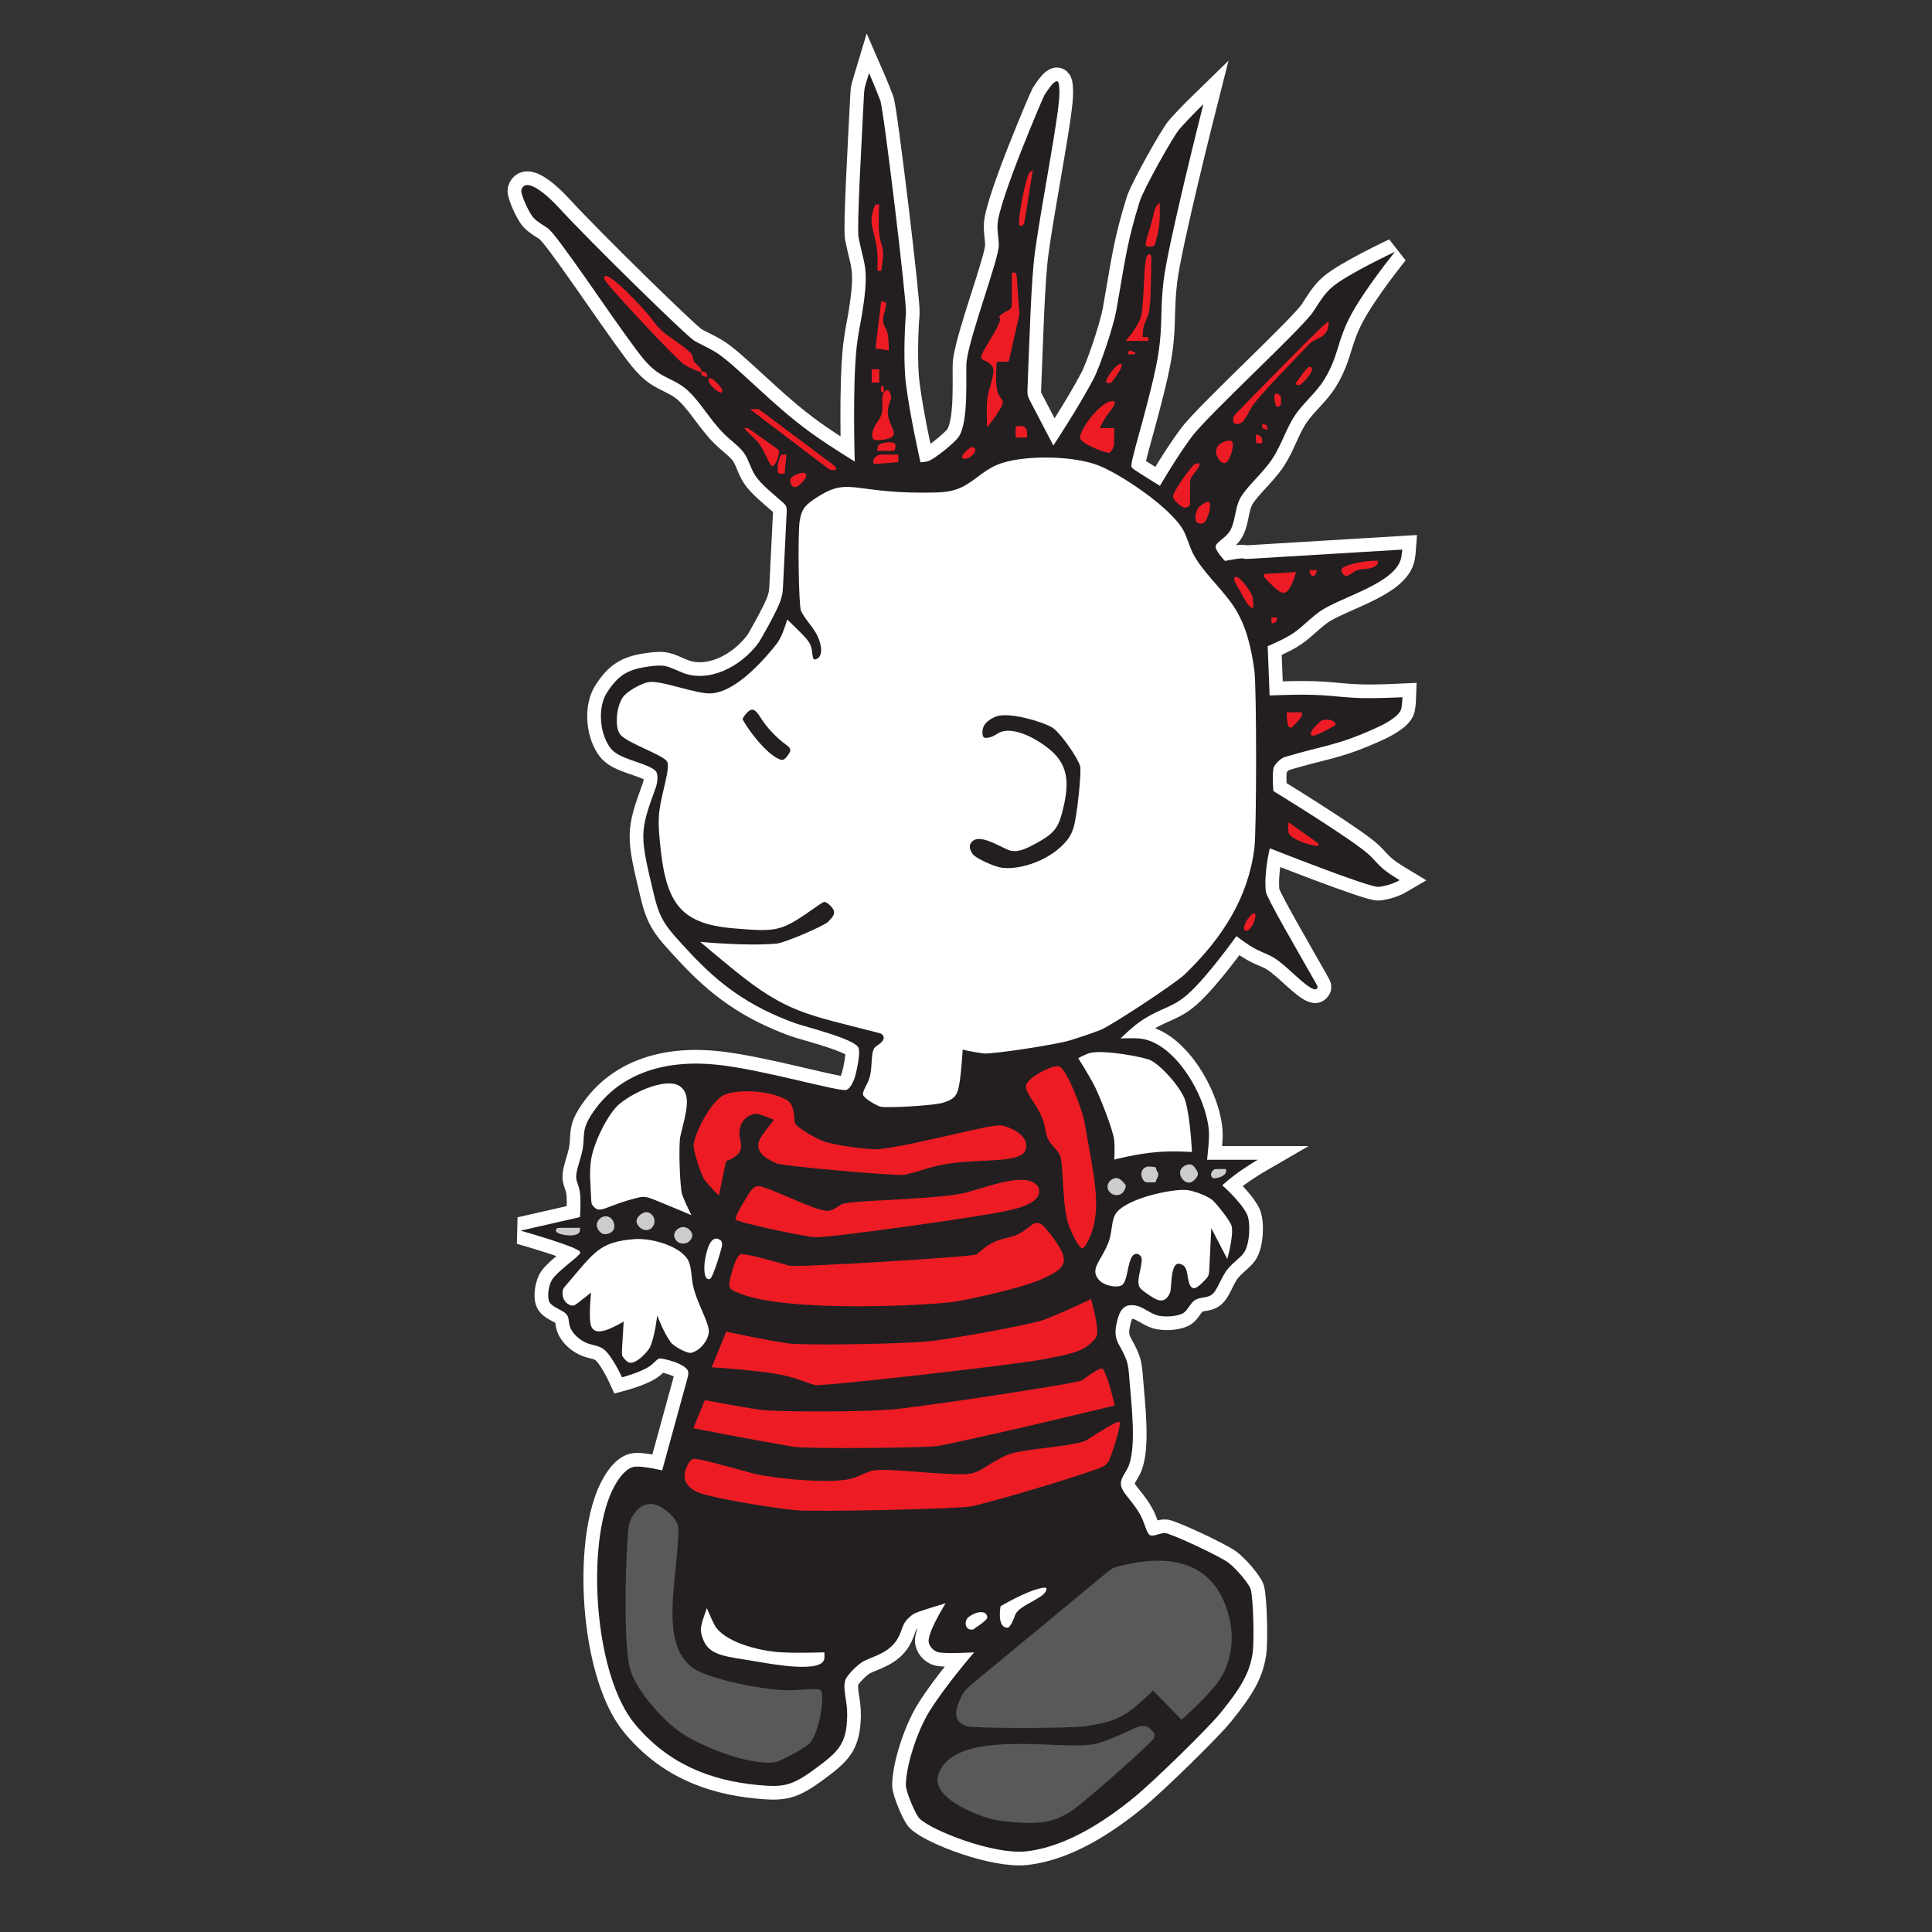 <?xml version="1.0" encoding="utf-8"?>
<!-- Generator: Adobe Illustrator 24.1.2, SVG Export Plug-In . SVG Version: 6.00 Build 0)  -->
<svg version="1.1" id="Layer_1" xmlns="http://www.w3.org/2000/svg" xmlns:xlink="http://www.w3.org/1999/xlink" x="0px" y="0px"
	 viewBox="0 0 600 600" style="enable-background:new 0 0 600 600;" xml:space="preserve">
<rect x="0" y="0" width="600" height="600" fill="#333333" stroke="none"/>
<style type="text/css">
	.st0{fill:#FFFFFF;stroke:#FFFFFF;stroke-width:8.492;}
	.st1{fill:#231F20;}
	.st2{fill:#595959;}
	.st3{fill:#CCCCCC;}
	.st4{fill:#FFFFFF;}
	.st5{fill:#ED1C24;}
</style>
<g>
	<path class="st0" d="M244.3,159.28l-1.13,22.87c-0.09,1.9-0.17,2.32-0.71,4.15c-0.97,3.25-6.54,12.86-6.75,13.15
		c-5.64,7.76-15.7,12.72-23.83,9.42c-4.82-1.95-4.96-2.72-11.19-1.77c-5.83,0.89-8.92,2.73-12.34,8.24
		c-2.59,4.16-2.27,11.79,0.88,16.48c0.56,0.83,1.2,1.48,2.06,2.06c3.46,2.34,10.28,3.39,12.36,5.59c0.71,0.75,0.71,3.18,0,5.11
		c-5.11,13.96-4.98,14.8-0.59,33.15c1.96,8.21,3.68,10.05,11.11,18.04c9.03,9.71,18.19,16.69,32.73,21.98
		c2.95,1.08,18.62,4.87,19.71,7.65c0.63,1.62-0.46,6.54-0.88,8.24c-0.6,2.43-1.71,4.34-2.8,4.81c-1.95,0.83-25.39-6.15-39.83-7.75
		c-16.01-1.77-30.5,2.3-39,14.82c-1.08,1.58-2.09,3.32-2.51,5.19c-0.41,1.82-0.25,3.77-0.59,5.89c-0.52,3.23-2.19,6.84-2.06,9.12
		c0.08,1.45,0.88,2.37,1.18,4.79c0.33,2.76,0,7.47,0,7.47l-18.45,4.21c0,0,17.57,4.96,18.45,6.54c0.16,0.29,0.03,0.55-0.3,0.91
		c-1.43,1.56-6.54,5.17-8.23,7.57c-1.23,1.75-1.83,5.77-0.88,7.26c1.17,1.84,4.55,2.39,5.52,4.13c0.5,0.9,0.36,2.13,0.76,3.37
		c0.74,2.28,3.22,4.41,5.61,5.26c1.81,0.64,3.66,0.68,5.18,2.04c2.6,2.32,5.39,8.47,5.39,8.47s5.4-1.46,8.15-3.17
		c1.73-1.08,2.41-2.25,3.33-2.65c0.74-0.32,8.34,1.54,9.03,3.92c0.09,0.3,0.1,0.66,0.06,1c-0.05,0.45-0.11,0.7-0.62,2.54
		l-7.48,27.27c0,0-5.47-1.33-8.25-1.18c-3.43,0.18-6.52,5.28-8.13,9.42c-7.09,18.21-4.23,55.9,7.87,70.47
		c10.12,12.19,22.98,17.53,38.2,18.99c8,0.77,10.62,0.27,17.77-5c7.33-5.4,9.84-7.73,10-16.54c0.09-4.7-1.46-8.07-0.59-11.03
		c0.42-1.44,4-5.07,5.88-5.98c3.16-1.53,7.74-2.55,10.3-6.77c1.82-3,1.09-4.76,4.41-7.36c0.64-0.5,1.26-0.79,2.35-1.18
		c2.68-0.96,8.22-2.57,8.22-2.57s-4.95,7.85-5.28,11.4c-0.15,1.62,1.4,3.5,3.13,3.83c2.65,0.5,11.01,0,11.01,0
		s-8.93,10.33-13.85,18.25c-4.09,6.59-7.41,17.52-7.36,23.07c0.02,1.9,2.92,8.96,4.22,10.26c3.87,3.86,23.2,11.31,33.09,10.23
		c12.67-1.39,25.02-9.76,33.62-16.8c6.21-5.09,22.91-21.42,26.75-26.16c6.37-7.87,9.04-12.33,10-18.54
		c0.59-3.82,0.19-17.38-0.59-19.92c-0.53-1.72-4.71-6.66-7.06-8.33c-3.1-2.22-18.23-9.24-19.65-9.12c-2.11,0.17-3.69,1.28-4.67,0.59
		c-1.07-0.76-1.43-3.66-3.04-6.47c-3.09-5.43-7.04-7.45-5.59-10.99c0.41-1.01,1.24-2.15,1.8-3.27c2.93-5.81,1.13-20.01,0.55-27.54
		c-0.17-2.19-0.29-4.16-0.88-5.86c-2.01-5.8-4.82-5.85-2.65-13.35c0.85-2.92,2.47-4.4,5.65-3.72c2.14,0.46,4.01,2.21,6.31,2.94
		c2.46,0.79,7.06,0.43,8.64-0.88c1.07-0.89,1.84-2.64,2.94-3.53c1.56-1.27,3.78-0.83,5.3-1.77c2.11-1.31,2.86-5.29,5.33-8.27
		c1.6-1.92,3.91-3.43,4.96-4.97c1.82-2.66,2.1-9.57,0.88-11.97c-2.11-4.14-7.65-8.92-7.65-8.92s1.67-1.51,3.53-2.94
		c3.43-2.64,7.5-5,7.5-5h-15.74c0,0,0.49-4.02,0.59-7.18c0.33-10.44-9.98-29.6-21.76-30.49c-2.42-0.18-5.71,0-5.71,0
		s2.46-2.43,4.7-4.22c3.39-2.7,7.04-4.24,9.82-5.49c2.18-0.98,4.12-2.02,6.47-4.12c6.09-5.43,15-17.95,15-17.95s2.25,1.73,4.08,2.9
		c3.43,2.2,5.36,2.41,7.76,3.94c4.05,2.57,9.44,8.86,12.29,9.65c0.27,0.08,0.52,0.1,0.77-0.12c0.11-0.1,0.23-0.26,0.3-0.41
		c0.1-0.21,0.01-0.41-0.93-2.07c-5.2-9.15-14.96-25.9-15.14-27.71c-0.63-6.14,1.25-13.46,1.25-13.46s31.02,12.28,33.76,11.99
		c3.68-0.39,6.55-2.08,6.55-2.08s-1.78-1.07-3.14-2.01c-3.19-2.2-4.1-3.71-6.06-5.62c-4.76-4.62-30.01-20.05-30.01-20.05
		s-0.4-4.44,0-6.93c0.2-1.21,2.13-3.2,3.53-3.63c12.48-3.76,15.96-3.39,28.54-9.12c2.24-1.02,7.06-3.44,7.65-5.89
		c0.28-1.17,0.36-3.57,0.36-3.57s-5.36,0.26-9.47,0.29c-9.07,0.06-12.04-1.05-21.06-1.08c-4.58-0.02-10.72,0.25-10.72,0.25
		l-0.6-15.31c0,0,2.91-1.26,5.02-2.34c2.53-1.3,3.9-2.34,5.3-3.53c1.74-1.48,3.54-3.2,5.59-4.71c6.35-4.69,24.05-8.75,25.59-17.07
		c0.2-1.09,0.29-2.35,0.29-2.35l-46.43,2.81c-1.9,0.12-2.17,0.12-2.7,0c-0.39-0.08-0.72-0.09-1.19-0.05
		c-1.58,0.13-4.75,0.76-4.75,0.76s-2.51-2.56-2.86-4.16c-0.32-1.45,2.49-2.51,4.1-4.67c0.93-1.24,1.41-3.03,1.77-4.71
		c1.07-5.12,1.13-5.96,5.59-10.89c2.2-2.43,4.44-4.72,6.18-7.36c2.79-4.25,4.26-9.41,7.06-13.54c2.3-3.39,5.5-6.07,7.94-9.42
		c1.61-2.2,2.88-4.68,3.82-7.06c1.75-4.42,2.33-8.48,5.3-14.13c4.37-8.32,13.92-20.07,13.92-20.07s-14.75,6.91-19.51,10.95
		c-2.56,2.17-4.28,5.22-5.88,7.65c-3.53,5.35-32.9,32.22-37.95,39.14c-5,6.85-9.66,14.96-9.66,14.96s-4.28-2.64-6.52-4.08
		c-2.3-1.47-2.44-1.66-2.35-2.45c0.43-3.99,6.75-23.31,8.53-35.51c1.14-7.85,0.41-12.75,1.47-21.66
		c1.38-11.55,12.36-54.85,12.36-54.85s-4.14,4.02-7.35,7.65c-2.14,2.42-11.31,19.01-12.36,22.37c-4.09,13.11-4.51,18.12-7.35,34.14
		c-0.85,4.79-5.02,17.31-7.06,21.19c-4.57,8.7-12.47,20.67-12.47,20.67l-7.14-13.68c-0.88-1.69-0.97-2.09-0.89-4
		c0.58-14.03,1.1-33.48,2.27-42.05c2.39-17.53,7.86-43.85,7.65-50.4c-0.08-2.48-0.3-3.53-1.43-2.76c-0.95,0.65-2.15,2.33-3.27,4.13
		c-0.33,0.53-14.05,32.48-14.52,40c-0.14,2.27,0.35,4.29,0.39,6.53c0.07,4.19-8.85,27.41-10,36.02c-0.44,3.27,0.94,19.07-2.65,23.78
		c-1.2,1.58-7.52,6.94-9.62,7.38c-0.93,0.2-2.06,0.27-2.06,0.27s-3.25-14.27-4.51-24.31c-0.71-5.65-0.55-15.56,0-22.02
		c0.29-3.47-6.92-63.3-7.96-66.02c-1.61-4.22-3.5-8.54-3.5-8.54l-0.99,3.29c-0.44,1.48-0.5,1.85-0.6,3.76
		c-0.73,14.66-2.25,40.99-1.66,44.02c1.74,8.89,3.36,9.21,1.18,23.1c-0.56,3.57-1.29,6.5-1.77,10.81
		c-1.34,12.24-0.6,35.66-0.6,35.66s-7.41-4.48-13.52-8.86c-12.41-8.91-23.77-21.61-30.01-25.31c-2.02-1.2-4.12-2.1-6.26-3.31
		c-2.37-1.34-32.95-31.34-41.64-40.86c-4.5-4.93-10.9-10.27-12.12-5.92c-0.3,1.07,2.38,7.09,3.82,8.59c1.45,1.51,2.9,2.15,4.41,3.24
		c3.1,2.23,18.82,26.17,27.65,37.96c2.11,2.81,4.13,5.16,6.47,6.77c2.6,1.79,5.59,2.67,8.24,4.71c4.42,3.4,7.87,10.01,12.46,14.49
		c2.18,2.13,4.62,3.79,6.08,5.81c1.53,2.13,1.97,4.68,3.53,7.06c1.79,2.74,5.4,5.53,8.29,8.1
		C244.25,157.02,244.4,157.37,244.3,159.28"/>
	<path class="st1" d="M244.3,159.28l-1.13,22.87c-0.09,1.9-0.17,2.32-0.71,4.15c-0.97,3.25-6.54,12.86-6.75,13.15
		c-5.64,7.76-15.7,12.72-23.83,9.42c-4.82-1.95-4.96-2.72-11.19-1.77c-5.83,0.89-8.92,2.73-12.34,8.24
		c-2.59,4.16-2.27,11.79,0.88,16.48c0.56,0.83,1.2,1.48,2.06,2.06c3.46,2.34,10.28,3.39,12.36,5.59c0.71,0.75,0.71,3.18,0,5.11
		c-5.11,13.96-4.98,14.8-0.59,33.15c1.96,8.21,3.68,10.05,11.11,18.04c9.03,9.71,18.19,16.69,32.73,21.98
		c2.95,1.08,18.62,4.87,19.71,7.65c0.63,1.62-0.46,6.54-0.88,8.24c-0.6,2.43-1.71,4.34-2.8,4.81c-1.95,0.83-25.39-6.15-39.83-7.75
		c-16.01-1.77-30.5,2.3-39,14.82c-1.08,1.58-2.09,3.32-2.51,5.19c-0.41,1.82-0.25,3.77-0.59,5.89c-0.52,3.23-2.19,6.84-2.06,9.12
		c0.08,1.45,0.88,2.37,1.18,4.79c0.33,2.76,0,7.47,0,7.47l-18.45,4.21c0,0,17.57,4.96,18.45,6.54c0.16,0.29,0.03,0.55-0.3,0.91
		c-1.43,1.56-6.54,5.17-8.23,7.57c-1.23,1.75-1.83,5.77-0.88,7.26c1.17,1.84,4.55,2.39,5.52,4.13c0.5,0.9,0.36,2.13,0.76,3.37
		c0.74,2.28,3.22,4.41,5.61,5.26c1.81,0.64,3.66,0.68,5.18,2.04c2.6,2.32,5.39,8.47,5.39,8.47s5.4-1.46,8.15-3.17
		c1.73-1.08,2.41-2.25,3.33-2.65c0.74-0.32,8.34,1.54,9.03,3.92c0.09,0.3,0.1,0.66,0.06,1c-0.05,0.45-0.11,0.7-0.62,2.54
		l-7.48,27.27c0,0-5.47-1.33-8.25-1.18c-3.43,0.18-6.52,5.28-8.13,9.42c-7.09,18.21-4.23,55.9,7.87,70.47
		c10.12,12.19,22.98,17.53,38.2,18.99c8,0.77,10.62,0.27,17.77-5c7.33-5.4,9.84-7.73,10-16.54c0.09-4.7-1.46-8.07-0.59-11.03
		c0.42-1.44,4-5.07,5.88-5.98c3.16-1.53,7.74-2.55,10.3-6.77c1.82-3,1.09-4.76,4.41-7.36c0.64-0.5,1.26-0.79,2.35-1.18
		c2.68-0.96,8.22-2.57,8.22-2.57s-4.95,7.85-5.28,11.4c-0.15,1.62,1.4,3.5,3.13,3.83c2.65,0.5,11.01,0,11.01,0
		s-8.93,10.33-13.85,18.25c-4.09,6.59-7.41,17.52-7.36,23.07c0.02,1.9,2.92,8.96,4.22,10.26c3.87,3.86,23.2,11.31,33.09,10.23
		c12.67-1.39,25.02-9.76,33.62-16.8c6.21-5.09,22.91-21.42,26.75-26.16c6.37-7.87,9.04-12.33,10-18.54
		c0.59-3.82,0.19-17.38-0.59-19.92c-0.53-1.72-4.71-6.66-7.06-8.33c-3.1-2.22-18.23-9.24-19.65-9.12c-2.11,0.17-3.69,1.28-4.67,0.59
		c-1.07-0.76-1.43-3.66-3.04-6.47c-3.09-5.43-7.04-7.45-5.59-10.99c0.41-1.01,1.24-2.15,1.8-3.27c2.93-5.81,1.13-20.01,0.55-27.54
		c-0.17-2.19-0.29-4.16-0.88-5.86c-2.01-5.8-4.82-5.85-2.65-13.35c0.85-2.92,2.47-4.4,5.65-3.72c2.14,0.46,4.01,2.21,6.31,2.94
		c2.46,0.79,7.06,0.43,8.64-0.88c1.07-0.89,1.84-2.64,2.94-3.53c1.56-1.27,3.78-0.83,5.3-1.77c2.11-1.31,2.86-5.29,5.33-8.27
		c1.6-1.92,3.91-3.43,4.96-4.97c1.82-2.66,2.1-9.57,0.88-11.97c-2.11-4.14-7.65-8.92-7.65-8.92s1.67-1.51,3.53-2.94
		c3.43-2.64,7.5-5,7.5-5h-15.74c0,0,0.49-4.02,0.59-7.18c0.33-10.44-9.98-29.6-21.76-30.49c-2.42-0.18-5.71,0-5.71,0
		s2.46-2.43,4.7-4.22c3.39-2.7,7.04-4.24,9.82-5.49c2.18-0.98,4.12-2.02,6.47-4.12c6.09-5.43,15-17.95,15-17.95s2.25,1.73,4.08,2.9
		c3.43,2.2,5.36,2.41,7.76,3.94c4.05,2.57,9.44,8.86,12.29,9.65c0.27,0.08,0.52,0.1,0.77-0.12c0.11-0.1,0.23-0.26,0.3-0.41
		c0.1-0.21,0.01-0.41-0.93-2.07c-5.2-9.15-14.96-25.9-15.14-27.71c-0.63-6.14,1.25-13.46,1.25-13.46s31.02,12.28,33.76,11.99
		c3.68-0.39,6.55-2.08,6.55-2.08s-1.78-1.07-3.14-2.01c-3.19-2.2-4.1-3.71-6.06-5.62c-4.76-4.62-30.01-20.05-30.01-20.05
		s-0.4-4.44,0-6.93c0.2-1.21,2.13-3.2,3.53-3.63c12.48-3.76,15.96-3.39,28.54-9.12c2.24-1.02,7.06-3.44,7.65-5.89
		c0.28-1.17,0.36-3.57,0.36-3.57s-5.36,0.26-9.47,0.29c-9.07,0.06-12.04-1.05-21.06-1.08c-4.58-0.02-10.72,0.25-10.72,0.25
		l-0.6-15.31c0,0,2.91-1.26,5.02-2.34c2.53-1.3,3.9-2.34,5.3-3.53c1.74-1.48,3.54-3.2,5.59-4.71c6.35-4.69,24.05-8.75,25.59-17.07
		c0.2-1.09,0.29-2.35,0.29-2.35l-46.43,2.81c-1.9,0.12-2.17,0.12-2.7,0c-0.39-0.08-0.72-0.09-1.19-0.05
		c-1.58,0.13-4.75,0.76-4.75,0.76s-2.51-2.56-2.86-4.16c-0.32-1.45,2.49-2.51,4.1-4.67c0.93-1.24,1.41-3.03,1.77-4.71
		c1.07-5.12,1.13-5.96,5.59-10.89c2.2-2.43,4.44-4.72,6.18-7.36c2.79-4.25,4.26-9.41,7.06-13.54c2.3-3.39,5.5-6.07,7.94-9.42
		c1.61-2.2,2.88-4.68,3.82-7.06c1.75-4.42,2.33-8.48,5.3-14.13c4.37-8.32,13.92-20.07,13.92-20.07s-14.75,6.91-19.51,10.95
		c-2.56,2.17-4.28,5.22-5.88,7.65c-3.53,5.35-32.9,32.22-37.95,39.14c-5,6.85-9.66,14.96-9.66,14.96s-4.28-2.64-6.52-4.08
		c-2.3-1.47-2.44-1.66-2.35-2.45c0.43-3.99,6.75-23.31,8.53-35.51c1.14-7.85,0.41-12.75,1.47-21.66
		c1.38-11.55,12.36-54.85,12.36-54.85s-4.14,4.02-7.35,7.65c-2.14,2.42-11.31,19.01-12.36,22.37c-4.09,13.11-4.51,18.12-7.35,34.14
		c-0.85,4.79-5.02,17.31-7.06,21.19c-4.57,8.7-12.47,20.67-12.47,20.67l-7.14-13.68c-0.88-1.69-0.97-2.09-0.89-4
		c0.58-14.03,1.1-33.48,2.27-42.05c2.39-17.53,7.86-43.85,7.65-50.4c-0.08-2.48-0.3-3.53-1.43-2.76c-0.95,0.65-2.15,2.33-3.27,4.13
		c-0.33,0.53-14.05,32.48-14.52,40c-0.14,2.27,0.35,4.29,0.39,6.53c0.07,4.19-8.85,27.41-10,36.02c-0.44,3.27,0.94,19.07-2.65,23.78
		c-1.2,1.58-7.52,6.94-9.62,7.38c-0.93,0.2-2.06,0.27-2.06,0.27s-3.25-14.27-4.51-24.31c-0.71-5.65-0.55-15.56,0-22.02
		c0.29-3.47-6.92-63.3-7.96-66.02c-1.61-4.22-3.5-8.54-3.5-8.54l-0.99,3.29c-0.44,1.48-0.5,1.85-0.6,3.76
		c-0.73,14.66-2.25,40.99-1.66,44.02c1.74,8.89,3.36,9.21,1.18,23.1c-0.56,3.57-1.29,6.5-1.77,10.81
		c-1.34,12.24-0.6,35.66-0.6,35.66s-7.41-4.48-13.52-8.86c-12.41-8.91-23.77-21.61-30.01-25.31c-2.02-1.2-4.12-2.1-6.26-3.31
		c-2.37-1.34-32.95-31.34-41.64-40.86c-4.5-4.93-10.9-10.27-12.12-5.92c-0.3,1.07,2.38,7.09,3.82,8.59c1.45,1.51,2.9,2.15,4.41,3.24
		c3.1,2.23,18.82,26.17,27.65,37.96c2.11,2.81,4.13,5.16,6.47,6.77c2.6,1.79,5.59,2.67,8.24,4.71c4.42,3.4,7.87,10.01,12.46,14.49
		c2.18,2.13,4.62,3.79,6.08,5.81c1.53,2.13,1.97,4.68,3.53,7.06c1.79,2.74,5.4,5.53,8.29,8.1
		C244.25,157.02,244.4,157.37,244.3,159.28"/>
	<g>
		<path class="st2" d="M366.95,534.09l-8.85-9.06c0,0-3.66,3.56-6.47,5.77c-4.74,3.72-9.33,4.5-14.59,5.3
			c-4.67,0.71-34.56,0.71-36.7,0c-3.87-1.27-4.47-3.97-1.66-9.42c0.43-0.83,0.95-1.63,1.63-2.27c0.92-0.87,1.18-1.1,2.65-2.32
			l40.86-33.79c1.47-1.21,1.84-1.4,3.69-1.88c17.38-4.48,29.47-0.39,33.84,14.36c2.18,7.38,1.39,15.45-3.24,21.78
			C374.71,527.2,366.95,534.09,366.95,534.09"/>
		<path class="st2" d="M358.39,538.25c0.22,0.3,0.15,0.89,0,1.49c-0.31,1.21-22.36,20.67-25.89,22.84
			c-5.86,3.61-9.69,4.19-21.59,2.94c-5.12-0.54-21.68-6.6-19.59-14.01c4-14.17,34.16-8.73,45.72-9.53c1.74-0.12,3.24-0.33,4.88-0.88
			C353.05,537.33,354.91,533.46,358.39,538.25"/>
		<path class="st2" d="M210.71,475.47c-0.39,15.41-6.12,35.31,4.71,42.68c5.18,3.53,22.97,6.96,30.01,6.77
			c4.42-0.12,8.62-0.71,9.41,0c1.46,1.29-0.25,12.45-3.22,16.28c-1.09,1.4-9.1,5.8-11.09,6.08c-7.87,1.13-23.69-5.2-29.82-9.71
			c-5.29-3.9-13.08-12.58-15-19.13c-2.52-8.59-1.12-42.85-0.29-45.32c1.53-4.54,5.32-7.81,10-5
			C207.77,469.54,210.79,472.04,210.71,475.47"/>
	</g>
	<g>
		<path class="st3" d="M349.56,368.01c0.11,0.14,0.07,0.44,0,0.71c-0.72,2.73-3.24,2.97-4.71,1.71c-1.46-1.26-1.14-3.52,0.98-4.41
			C347.25,365.41,348.31,366.43,349.56,368.01"/>
		<path class="st3" d="M357.93,367.18h-1.05c-0.94,0-1.07-0.02-1.3-0.17c-0.17-0.11-0.3-0.26-0.43-0.42
			c-0.95-1.11-1.1-3.29,0.68-4.12c0.54-0.25,1.4-0.2,2.1-0.12c0.94,0.11,1.05,0.15,1.08,0.45c0.02,0.22,0.09,0.46,0.18,0.63
			c0.33,0.67,0.91,1.02,0.22,2.41c-0.07,0.13-0.15,0.23-0.22,0.37c-0.09,0.18-0.16,0.41-0.18,0.63
			C358.98,367.15,358.87,367.18,357.93,367.18"/>
		<path class="st3" d="M371.92,364.01c0.59,1.19-1.3,2.94-2.12,3.18c-1.88,0.54-3.81-1.81-3.18-3.73c0.46-1.38,2.6-2.33,3.73-1.57
			C371.05,362.35,371.63,363.41,371.92,364.01"/>
		<path class="st3" d="M378.39,363.06h2.35c0,0,0.08,0.55,0,0.94c-0.28,1.41-3.35,2.18-3.98,1.86c-0.27-0.13-0.48-0.33-0.58-0.6
			c-0.15-0.38-0.08-0.9,0.15-1.32c0.14-0.24,0.33-0.45,0.55-0.63C377.18,363.09,377.33,363.06,378.39,363.06"/>
		<path class="st3" d="M175.17,381.31h4.94c0,0,0.08,0.53,0,0.94c-0.44,2.25-5.99,1.37-7.06,0.53c-0.27-0.22-0.46-0.47-0.39-0.78
			c0.03-0.16,0.13-0.33,0.24-0.48C173.03,381.33,173.26,381.31,175.17,381.31"/>
		<path class="st3" d="M190.7,380.01c0.08,0.37,0.13,0.99,0,1.49c-0.4,1.55-2.66,2.15-3.73,1.57c-1.12-0.61-1.88-2.2-1.57-3.18
			c0.74-2.3,3.35-2.91,4.71-1.14C190.41,379.15,190.63,379.68,190.7,380.01"/>
		<path class="st3" d="M203.06,378.17c0.68,1.61-0.32,3.28-1.57,3.73c-1.24,0.45-3.08-0.3-3.73-2.12c-0.4-1.11,0.59-2.48,2.15-3.18
			C200.87,376.17,202.41,376.63,203.06,378.17"/>
		<path class="st3" d="M214.82,382.87c0.67,1.35-0.69,2.82-1.57,3.14c-1.4,0.52-3.12,0.01-3.73-1.57c-0.49-1.26,0.25-2.52,1.57-3.14
			C212.38,380.7,214.02,381.27,214.82,382.87"/>
	</g>
	<path class="st4" d="M312.79,505.5c-3.29-0.14-2.06-6.67-2.06-6.67s8.05-4.82,12.94-5.69c0.5-0.09,0.96-0.15,1.18,0
		c0.22,0.16,0.18,0.56,0,0.94c-1.01,2.17-6.35,3.87-8.62,6.1c-0.4,0.39-0.7,0.8-0.93,1.25C315.22,501.59,314,505.55,312.79,505.5"/>
	<path class="st4" d="M305.87,500.94c0.35,0.18,0.7,0.78,0.75,1.37c0.07,0.87-4.47,3.77-4.47,3.77s-0.92,0.06-1.27-0.14
		c-1.49-0.84-1.1-2.89-0.14-3.69C301.83,501.34,304.27,500.11,305.87,500.94"/>
	<path class="st4" d="M231.56,515.45c-8.14-1.32-12.41-1.81-13.79-8.31c-0.14-0.64-0.18-1.2,0-2.12c0.38-1.96,1.76-5.61,1.76-5.61
		s1.27,3.16,2.35,5.2c2.74,5.13,13.27,8.11,20.77,8.53c5.17,0.3,13.36,0,13.36,0s0.07,1.13,0,1.88c-0.42,4.71-16.13,1.8-20.27,1.11
		C233.86,515.83,233.44,515.76,231.56,515.45"/>
	<path class="st4" d="M224.1,385.57c0.12,0.3,0.15,0.79,0.14,1.27c-0.01,0.49-2.79,10.05-3.77,10.36c-2.1,0.67-1.83-4.27-1.53-5.9
		c0.29-1.57,1.35-8.16,4.56-6.31C223.77,385.15,224.02,385.37,224.1,385.57"/>
	<g>
		<path class="st5" d="M336.79,348.45c2.83,16.51,5.49,26.27,1.88,35.22c-0.75,1.85-1.75,3.89-2.58,3.97
			c-0.94,0.1-3.66-5.16-4.48-8.09c-1.95-7.01-1.12-18.53-2.65-21.19c-1.02-1.77-2.71-2.88-3.53-4.71c-0.71-1.59-0.77-3.73-1.58-5.94
			c-1.96-5.4-6.4-8.91-4.9-11.33c1.5-2.41,8.58-6.08,10.2-5.1C331.57,332.74,336.17,344.79,336.79,348.45"/>
		<g>
			<path class="st5" d="M240.34,347.76c0,0-3.25-1.4-4.81-1.77c-1.97-0.47-4.58,1.15-5.41,3.33c-1.55,4.06,1.41,6.31-0.88,9.03
				c-0.47,0.55-1.98,1.72-3.13,1.96c-0.55,0.12-0.66,0.34-1.04,2.2l-1.81,8.8c0,0-2.54-2.47-4.32-4.72
				c-1.24-1.57-3.77-9.6-3.53-11.18c0.6-3.98,4.92-12.38,8.83-15.01c3.17-2.13,14.21-2.17,20.01,1.18c1.13,0.65,1.75,1.57,2.16,3.47
				c0.35,1.6,0.16,2.81,0.56,3.87c0.4,1.08,6.01,4.56,9.05,5.61c3.41,1.18,14.24,2.68,17.06,2.35c11.95-1.37,34.82-7.96,37.95-7.36
				c3.45,0.67,9.23,3.71,7.35,7.85c-1.72,3.81-13.1,2.53-23.24,3.92c-5.85,0.8-9.4,2.52-14.18,3.53c-2.36,0.5-37.87-2.65-39.86-3.53
				c-4.21-1.88-7.37-4.38-4.51-8.53C237.88,350.9,240.34,347.76,240.34,347.76"/>
			<path class="st5" d="M322.5,368.75c1.67,4.89-6.81,6.57-9.71,7.26c-7.06,1.7-53.55,8.17-59.14,8.24
				c-3.14,0.04-25.1-4.75-25.19-5.49c-0.15-1.28,2.05-4.65,3.73-7.45c0.79-1.33,1.79-2.75,3-2.94c2.44-0.39,17.34,7.46,21.42,7.65
				c2,0.09,2.55-0.75,4.64-1.95c2.48-1.42,24.37-1.21,37.13-3.34c5.03-0.84,18.35-6.67,22.95-3.24
				C321.8,367.84,322.36,368.34,322.5,368.75"/>
			<path class="st5" d="M330.15,389.74c1.26,3.89-2.45,5.49-5.88,7.17c-6.34,3.09-23.87,6.73-27.89,7.36
				c-6.61,1.03-51.6,3.6-66.84-2.65c-3.11-1.28-3.49-1.55-2.72-4.76c0.99-4.11,2.1-6.77,3.1-7.3c0.95-0.5,8.42,1.59,15.26,3.53
				c2.05,0.58,57.11-2.76,58.1-3.53c1.5-1.17,3.3-3.16,6.86-4.41c2.01-0.71,4.07-0.88,5.88-1.77c4.02-1.96,4.8-4.54,7.26-3.24
				C324.35,380.69,329.11,386.54,330.15,389.74"/>
			<path class="st5" d="M221.02,424.62l4.54-11.1c0,0,10.43,2.39,19.27,3.69c4.4,0.65,33.18,0.25,42.95-0.59
				c7.21-0.62,32.91-5.39,36.48-6.77c6.78-2.62,14.56-6.41,14.56-6.41s2.22,7.76,1.92,10.7c-0.1,0.93-0.44,1.38-0.88,1.88
				c-3.08,3.57-6.35,4.33-16.18,6.18c-9.42,1.77-68.54,8.44-70.49,7.95c-3.46-0.87-5.75-2.4-12.46-3.53
				C233.46,425.4,221.02,424.62,221.02,424.62"/>
			<path class="st5" d="M215.33,443.56l3.58-8.76c0,0,9.43,1.89,17.09,3.01c4.84,0.71,30.04,0.71,40.03,0
				c8.77-0.62,58.79-8.23,59.99-9.12c3.47-2.59,6.11-4.17,6.5-3.58c1.7,2.54,3.69,11.37,3.69,11.37s-34.45,8.43-54.49,12.51
				c-3.59,0.73-41.32,1-45.29,0.32C233.66,447.13,215.33,443.56,215.33,443.56"/>
			<path class="st5" d="M347.74,441.59c0.56,0.61-2.64,11.37-3.77,12.7c-0.56,0.66-0.98,0.91-1.47,1.18
				c-3.09,1.67-33.94,10.97-40.97,12.36c-4.03,0.79-49.04,1.77-54.46,1.18c-10.22-1.11-25.48-3.84-29.6-5.3
				c-4.38-1.55-6.41-4.71-3.53-9.42c0.39-0.64,0.75-0.98,1.27-1.18c1.17-0.45,10.8,2.37,18.44,4.41c5.77,1.55,24.21,3.49,30.89,1.65
				c2.15-0.59,3.92-1.76,6.27-2.41c3.81-1.05,21.08,1.33,28.62,1.06c4.69-0.17,5.23-1.73,11.3-5c1.58-0.85,3.09-1.43,4.71-1.77
				c6.46-1.36,19.53-2.18,22.06-3.83C341.72,444.48,347.25,441.05,347.74,441.59"/>
		</g>
	</g>
	<path class="st4" d="M298.96,325.98c0,0-0.42,7.76-1.18,11.48c-0.67,3.29-2,4.05-4.9,5c-2.63,0.87-17.92,1.78-19.63,1.18
		c-1.44-0.51-5.01-2.59-5.22-3.64c-0.24-1.18,1.3-3.01,2-5.29c1.05-3.4,0.23-7.8,1.72-9.52c0.36-0.42,4.1-2.18,2.13-4
		c-0.2-0.18-0.43-0.26-2.27-0.73c-20.88-5.38-27.28-5.97-43.28-18.91c-4.81-3.89-10.9-9.06-10.9-9.06s14.36,1.44,23.89,0.54
		c2.31-0.22,14.64-5.47,15.87-6.77c1.77-1.85,3.09-3.08-0.01-5.59c-0.97-0.79-1.25-0.75-2.82,0.34
		c-11.83,8.27-12.14,8.49-26.41,7.31c-17.31-1.44-21.42-8.25-23.12-28.02c-0.26-3-0.43-5.57,0-8.89c0.64-4.92,3.43-13.11,2.35-14.89
		c-1.26-2.09-11.85-5.52-14.42-8.24c-2.12-2.25-1.31-9.82,1.18-12.36c1.86-1.9,5.88-3.92,7.71-4.12c4.17-0.45,14.87,3.92,19.42,3.53
		c6.57-0.56,13.8-7.72,18.79-13.72c1.06-1.28,2.03-2.34,3.02-4.66c0.8-1.87,1.6-4.56,1.6-4.56s2.45,2.36,4.18,4.1
		c2.02,2.03,3.07,3.28,3.41,5.04c0.37,1.94,0.15,3.65,1.35,3.2c2.46-0.9,1.61-4.71,0.53-7.06c-1.4-3.05-3.75-4.95-5.19-7.96
		c-0.73-1.53-1.06-24.17-0.4-27.95c0.66-3.82,1.55-4.91,5.88-7.64c9.8-6.17,11.25-0.45,36.69-1.18c3.11-0.09,5.67-0.58,8.03-1.77
		c3.51-1.76,6.57-5.05,10.59-6.77c7.29-3.11,22.95-3.04,31.18,0c6.92,2.55,22.88,13.19,26.77,20.31c1.16,2.12,1.74,4.63,2.94,7.06
		c2.68,5.45,8.97,10.98,12.65,16.48c3.95,5.9,5.56,13.19,6.47,20.01c0.71,5.28,0.71,49.55,0,55.15
		c-1.91,15.2-9.73,27.76-21.77,39.32c-2.82,2.7-22.54,15.7-25.89,17.07c-3.19,1.3-6.21,2.19-9.4,3.24
		c-4.09,1.34-24.56,4.45-27.08,4.12C302.31,326.75,298.96,325.98,298.96,325.98"/>
	<path class="st4" d="M370.16,357.77c0,0-5.25-0.42-10.61,0c-6.67,0.52-13.51,2.35-13.51,2.35s0.21-3.34,0-5.9
		c-0.26-3.13-4.55-13.91-6.18-17.06c-1.93-3.72-5-8.53-5-8.53s1.64-0.92,3.13-1.47c3.84-1.43,17.3,1.13,19.23,2.06
		c3.6,1.75,9.76,8.85,10.89,12.65C369.75,347.47,370.16,357.77,370.16,357.77"/>
	<path class="st4" d="M381.14,390.99l-4.96-9.58l-0.62,12.74c-0.09,1.9-0.24,2.26-1.47,3.51c-2.12,2.16-3.86,3.77-4.81,0.73
		c-0.8-2.56-0.27-5.29-2.88-5.89c-0.25-0.06-0.48-0.07-0.71,0c-2.23,0.67-1.76,7.24-2.29,8.83c-0.15,0.43-0.34,0.82-0.59,1.18
		c-1.78,2.58-4.02,1.05-6.77-0.88c-1.12-0.78-2.04-1.41-2.35-2.45c-0.73-2.45,1.69-7.56,0.59-9.03c-0.85-1.13-2-0.91-2.65,0
		c-1.47,2.05-1.36,7.22-3.04,8.83c-1.14,1.09-5.78,0.55-7.55-1.77c-2.58-3.37,1.1-5.77,3.24-11.48c1.16-3.11,0.83-6.32,2.06-8.53
		c2.68-4.81,16.99-7.94,21.95-7.65c2.3,0.13,6.94,1.93,8.36,3.24c1.08,1,5.58,6.45,5.88,8.13
		C383.1,384.18,381.14,390.99,381.14,390.99"/>
	<path class="st4" d="M193.18,418.83l0.51-8.4c0,0-3.26,1.93-5.54,2.66c-2.92,0.93-4.47,0.14-4.82-2.3
		c-0.42-2.91,0.23-9.37,0.23-9.37s-1.78,1.4-2.99,2.36c-1.7,1.36-2.27,1.85-3.11,1.65c-1.8-0.41-2.99-2.21-2.74-4.37
		c0.08-0.73,0.23-0.97,1.48-2.42c8.31-9.66,9.88-12.96,20.74-13.81c5.75-0.45,15.08,2.41,17,7.06c0.82,1.98,0.74,4.76,1.3,7.38
		c1.2,5.59,5.18,11.68,4.88,14.51c-0.33,3.08-3.29,6-5.59,6.36c-1.17,0.18-5.17-1.91-6.18-3.24c-2.29-3.02-4.24-8.4-4.24-8.4
		s-0.71,6.5-2.24,9.87c-0.53,1.17-4.46,5.68-6.67,4.71c-0.55-0.24-1.09-0.82-1.52-1.35C193.12,421.02,193.07,420.73,193.18,418.83"
		/>
	<path class="st4" d="M183.56,371.74c-0.15-4.01-0.65-7.93,0.08-12.02c0.93-5.19,5.24-14.04,8.83-16.96
		c5.17-4.21,15.08-8.21,18.83-5.3c3.48,2.7,1.79,7.91,0,15.36c-0.62,2.59-0.18,16.28,0.59,18.29c1.13,2.96,2.85,6.28,2.85,6.28
		s-7.31-3.11-11.08-4.62c-2.56-1.03-3.53-1.3-5.3-0.88c-10.51,2.51-11.93,5.46-14.25,2.55
		C183.69,373.92,183.63,373.65,183.56,371.74"/>
	<g>
		<path class="st5" d="M320.73,52.89l-2.31,14.39c-0.3,1.88-0.35,2.11-0.49,2.31c-0.1,0.14-0.24,0.28-0.38,0.37
			c-0.39,0.28-0.76,0.25-0.94,0c-0.76-1.05,1.97-15.45,3.24-16.48C320.26,53.15,320.73,52.89,320.73,52.89"/>
		<path class="st5" d="M360.15,62.9c0,0,0.1,2.96,0,5.18c-0.12,2.65-0.52,4.23-1.05,6.3c-0.47,1.85-0.61,2.07-1.37,2.16
			c-3.5,0.4-1.64-0.75,0.53-10.04c0.25-1.07,0.34-1.96,1.29-3C359.83,63.2,360.15,62.9,360.15,62.9"/>
		<path class="st5" d="M273.66,84.09h-1.18c0,0,0.14-2.84,0-5.18c-0.32-5.39-2.13-8.13-1.77-11.3c0.03-0.28,0.58-3.97,1.41-4.12
			c0.34-0.06,0.94,0,0.94,0s-0.38,5.95,0,9.24c0.34,2.95,1.28,3.77,1.18,6.65C274.18,81.28,273.66,84.09,273.66,84.09"/>
		<path class="st5" d="M354.86,104.69h1.76v1.18h-7.06c0,0,2.89-3.09,4.41-6.47c1.63-3.63,0.92-18.05,2.35-20.01
			c0.22-0.3,0.51-0.55,0.78-0.39c0.13,0.07,0.26,0.23,0.35,0.37c0.13,0.19,0.14,0.42,0.09,2.33c-0.13,5.32-0.06,13.31-0.92,15.94
			c-0.63,1.94-1.69,3.36-1.76,6.18C354.85,104.23,354.86,104.69,354.86,104.69"/>
		<path class="st5" d="M309.55,112.34c0,0-0.46,5.42,0,8.25c0.55,3.42,2.39,3.2,1.76,4.99c-0.75,2.15-4.71,7.15-4.71,7.15
			s-0.35-5.17,0-8.74c0.34-3.51,3.02-8.66,1.41-10.44c-1.98-2.19-3.8-1.33-3.18-3.21c0.71-2.15,4.08-6.61,5.39-9.86
			c0.23-0.58,0.4-1.12,0.33-1.47c-0.06-0.28-0.28-0.43-0.23-0.65c0.12-0.5,1.59-1.36,2.52-1.82c1.26-0.62,1.4-0.9,1.4-2.8v-9.06
			c0,0,0.63-0.1,0.94,0c0.21,0.07,0.27,0.23,0.38,0.37c0.14,0.19,0.17,0.43,0.3,2.33l0.73,10.25l-3.33,14.71H309.55"/>
		<path class="st5" d="M217.53,114.34c0.14,0.19,0.3,0.71,0.24,0.94c-0.08,0.28-0.51,0.15-0.94,0c-1.31-0.46-2.72-1.06-4.35-2.06
			c-2.25-1.37-24.3-24.95-24.71-26.43c-0.12-0.42-0.16-0.77,0-0.94c1.36-1.49,11.67,9.43,14.42,12.95c1.13,1.45,1.91,2.61,3.24,3.83
			c3.02,2.76,8.9,5.83,9.65,7.98c0.21,0.59,0.03,1.12,0.59,1.84C216.13,113.05,217.13,113.8,217.53,114.34"/>
		<path class="st5" d="M276.02,108.81l-4.12-0.59l1.77-14.71c0,0,0.97,0.24,1.34,0.43c0.2,0.1,0.23,0.2,0.21,0.33
			c-0.4,3.27-1.62,4.69-0.58,6.95c0.3,0.64,0.73,1.17,0.99,2.25C276.07,105.32,276.02,108.81,276.02,108.81"/>
		<path class="st5" d="M405.77,107.69c-5.82,6.14-15.16,15.62-17.08,18.77c-1.23,2.03-1.86,3.85-3.04,4.71
			c-0.93,0.68-2.23,0.71-2.55,0c-0.16-0.35-0.12-0.87-0.08-1.31c0.07-0.59,0.22-0.81,1.56-2.17c9.19-9.36,27.51-28.29,27.94-27.72
			c0.16,0.21,0.14,0.68,0,1.41c-0.37,1.93-1.11,2.81-3.74,4.04C407.38,106.08,407.08,106.31,405.77,107.69"/>
		<path class="st5" d="M307.79,108.51c-0.08,0.2-0.14,0.59,0,0.88c0.35,0.77,2.77,1.05,3.77,0.59c0.3-0.14,0.48-0.33,0.65-0.59
			c1.32-2.04,1.64-7.64,0.29-8.24C311.15,100.55,308.93,105.71,307.79,108.51"/>
		<path class="st5" d="M350.15,109.98l0.59-1.18c0,0,1.14,0.39,1.67,0.69c0.17,0.1,0.24,0.46,0.1,0.49
			C351.9,110.12,350.15,109.98,350.15,109.98"/>
		<path class="st5" d="M345.09,118.81c-0.23,0.26-1.05,0.17-1.41,0c-0.79-0.38,1.61-3.9,3.29-5.3c0.84-0.69,1.51-0.71,1.41,0
			C348.23,114.65,346.13,117.65,345.09,118.81"/>
		<polyline class="st5" points="270.72,114.69 273.07,114.69 273.07,118.81 270.72,118.81 270.72,114.69 		"/>
		<path class="st5" d="M403.93,119.4c-0.27,0.22-1.13,0.22-1.41,0c-0.38-0.29,0.26-0.95,0.88-1.77c1.49-1.94,2.9-4.41,3.82-3.53
			C408.18,115.02,405.82,117.84,403.93,119.4"/>
		<path class="st5" d="M217.77,116.06v-0.79c0,0,0.95,0.23,1.34,0.43c0.18,0.09,0.24,0.18,0.3,0.29c0.16,0.33,0.34,0.9,0.13,1.05
			c-0.21,0.15-0.82-0.15-1.2-0.33C217.82,116.48,217.77,116.42,217.77,116.06"/>
		<path class="st5" d="M224.24,120.81c0.14,0.19,0.12,0.69,0,0.94c-0.14,0.28-0.52,0.23-0.94,0c-1.69-0.92-3.89-3.35-3.18-4.12
			c0.17-0.19,0.52-0.21,0.94,0C222.08,118.13,223.55,119.92,224.24,120.81"/>
		<path class="st5" d="M273.66,121.75c-0.14-0.42-0.12-1.33,0-1.77c0.05-0.18,0.49-0.18,0.59,0c0.28,0.49,0.47,1.46,0,1.77
			C274.04,121.89,273.71,121.89,273.66,121.75"/>
		<path class="st5" d="M276.77,123.19c0.07,0.37-0.17,0.92-0.36,1.46c-0.72,1.97-0.91,3.65-0.39,5.35c1.1,3.65,3.1,5.29-0.41,6.28
			c-1.26,0.35-3.75,0.64-4.3,0.19c-0.66-0.54-0.51-2.08,0-3.34c0.71-1.77,2.14-3,2.55-4.85c0.58-2.64-0.59-5.75,1.15-6.94
			c0.25-0.17,0.53-0.28,0.78-0.16C276.3,121.41,276.67,122.64,276.77,123.19"/>
		<path class="st5" d="M397.81,123.91v0.98c0,0.88-0.01,0.98-0.15,1.02c-0.1,0.02-0.2,0.06-0.28,0.12c-0.12,0.1-0.18,0.25-0.29,0.3
			c-0.13,0.06-0.35-0.02-0.52-0.07c-0.23-0.07-0.28-0.17-0.54-1.01c-0.23-0.73-0.43-2.63,0.01-2.91c0.26-0.17,0.77-0.12,1.05,0.13
			c0.1,0.09,0.17,0.21,0.29,0.3c0.08,0.06,0.18,0.1,0.28,0.12C397.79,122.93,397.81,123.03,397.81,123.91"/>
		<path class="st5" d="M341.51,132.94h4.52v3.41c0,1.53-0.02,1.77-0.22,2.39c-0.15,0.46-0.44,0.94-0.66,1.27
			c-0.2,0.31-0.33,0.48-0.53,0.59c-0.76,0.41-8.78-2.74-9.18-4.47c-0.07-0.31,0-0.65,0.11-1.03c0.98-3.25,5.45-8.85,8.58-10.21
			c0.76-0.33,1.62-0.51,1.9-0.18c0.75,0.88-1.4,3.02-2.31,4.38C342.73,130.55,341.51,132.94,341.51,132.94"/>
		<path class="st5" d="M259.58,145.26c0.08,0.71,0.11,0.86-1.29,0.7c-0.56-0.06-0.8-0.2-2.31-1.35l-23.09-17.55h2.74l22.23,16.62
			C259.37,144.82,259.54,144.97,259.58,145.26"/>
		<path class="st5" d="M393.69,133.53c0,0-0.95-0.28-1.34-0.43c-0.18-0.07-0.25-0.11-0.3-0.29c-0.09-0.31-0.13-1.05-0.13-1.05
			s0.68,0.03,1.05,0.13c0.35,0.09,0.4,0.24,0.5,0.67C393.56,132.94,393.69,133.53,393.69,133.53"/>
		<path class="st5" d="M318.97,135.88h-3.53v-3.53c0,0,1.17-0.1,1.97,0c0.97,0.12,1.51,0.85,1.57,2.12
			C319,135.09,318.97,135.88,318.97,135.88"/>
		<path class="st5" d="M241.93,140.12c0.03,0.24,0,0.47-0.04,0.71c-0.23,1.41-1.19,4.01-2.06,3.88c-0.37-0.05-0.7-0.64-1.03-1.28
			c-0.97-1.89-1.91-4.27-3.39-6.08c-1.17-1.43-2.67-2.49-3.82-3.83c-0.21-0.24-0.4-0.49-0.29-0.59c0.1-0.09,0.42-0.06,0.63-0.04
			c0.28,0.03,0.49,0.16,2.04,1.26l6.19,4.38C241.72,139.64,241.89,139.8,241.93,140.12"/>
		<path class="st5" d="M391.93,137.64h-1.76c0,0-0.26-1.98-0.16-2.52c0.02-0.13,0.14-0.2,0.28-0.17c0.45,0.11,1.4,0.42,1.65,1.27
			C392.09,136.81,391.93,137.64,391.93,137.64"/>
		<path class="st5" d="M380.95,143.53c-0.79,0.78-2.01-0.24-2.26-0.59c-1.83-2.57-1.27-4.78,1.86-5.89c0.81-0.28,1.56-0.36,1.97,0
			C383.43,137.87,382.34,142.14,380.95,143.53"/>
		<path class="st5" d="M276.02,140h-3.53c0,0-0.05-0.53,0-0.94c0.21-1.87,4.58-1.97,5.3-1.41c0.31,0.24,0.34,0.64,0.26,1.38
			c-0.02,0.21-0.06,0.45-0.14,0.66C277.79,139.97,277.6,140,276.02,140"/>
		<path class="st5" d="M302.88,139.54c0.09,1.33-1.56,2.53-2.51,2.81c-0.59,0.17-1.15,0.21-1.41,0c-0.72-0.58,1.04-2.58,2.64-3.4
			c0.26-0.13,0.46-0.19,0.77-0.01C302.59,139.08,302.87,139.34,302.88,139.54"/>
		<path class="st5" d="M243.65,147.06c0,0-1.2,0.15-1.77,0c-0.54-0.15-0.53-2.68,0.09-4.45c0.45-1.29,0.56-1.43,1.09-1.43h1.18
			L243.65,147.06"/>
		<path class="st5" d="M274.9,141.18h4.06v2.35l-7.65,0.59c0,0-0.15-0.87,0-1.41c0.15-0.56,0.6-0.78,0.99-1.08
			C272.82,141.22,273.08,141.18,274.9,141.18"/>
		<path class="st5" d="M369.57,150.75v4.2c0,1.91-0.05,2.14-0.49,2.37c-0.33,0.17-0.66,0.33-1.04,0.33
			c-1.06,0.01-3.55-2.17-3.77-3.3c-0.26-1.37,5.8-9.73,6.83-10.24c0.61-0.3,1.3-0.37,1.41,0c0.17,0.57-1.06,2.17-1.81,3.1
			C369.68,148.49,369.57,148.84,369.57,150.75"/>
		<path class="st5" d="M247.42,151.18c-0.27,0.17-0.92,0.07-1.27-0.14c-0.3-0.18-0.4-0.43-0.5-0.68c-0.55-1.4-0.3-2.37,2.51-3.3
			c0.87-0.29,1.59-0.31,1.96,0C250.97,147.76,249.58,149.79,247.42,151.18"/>
		<path class="st5" d="M373.89,162.36c-0.37,0.33-1.39,0.33-1.96,0c-1.21-0.69-0.6-3.71,0.29-4.71c1.01-1.13,2.83-2.08,3.24-1.77
			C376.44,156.66,375.15,161.24,373.89,162.36"/>
		<path class="st5" d="M427.82,174.14c0.23,0.01,0.16,0.53,0,0.94c-0.38,0.94-2.17,1.49-3.58,1.58c-1.12,0.07-2.11,0.13-3.08,0.57
			c-1.73,0.79-3.46,3.09-4.51,0.2c-0.1-0.27-0.11-0.5,0-0.71c0.52-1,4.71-1.93,5.06-2C423.76,174.32,426.28,174.05,427.82,174.14"/>
		<path class="st5" d="M406.64,177.08h2.35c0,0-0.33,1.22-0.72,1.64c-0.42,0.45-1.21-0.02-1.42-0.67
			C406.73,177.67,406.64,177.08,406.64,177.08"/>
		<path class="st5" d="M392.51,178.88v-0.63l10-0.59c0,0-0.35,1.34-0.78,2.43c-2.33,5.81-3.69,4.67-7.72,0.61
			C392.66,179.35,392.51,179.17,392.51,178.88"/>
		<path class="st5" d="M388.98,185.51c0.14,0.82,0.47,3.17,0,3.34c-0.15,0.05-0.37-0.11-0.59-0.29c-1.57-1.36-2.78-4.24-4.31-6.83
			c-0.49-0.83-1.17-1.97-0.56-2.45c1.21-0.95,4.45,4.08,4.57,4.28C388.54,184.3,388.9,184.98,388.98,185.51"/>
		<path class="st5" d="M394.87,193.56v-1.77h1.76c0,0,0.01,0.9-0.43,1.34C395.77,193.57,394.87,193.56,394.87,193.56"/>
		<path class="st5" d="M399.58,221.22h4.71c0,0,0.05,0.54,0,0.94c-0.1,0.86-2.97,3.69-3.18,3.77c-0.3,0.11-0.57,0.02-0.77-0.17
			c-0.23-0.23-0.38-0.6-0.49-1.28C399.66,223.3,399.58,221.22,399.58,221.22"/>
		<path class="st5" d="M414.87,225.1c0,0-4.17,2.53-6.24,3.18c-0.73,0.23-1.2,0.22-1.41,0c-0.52-0.54,0.53-2.15,2.09-3.57
			c1.12-1.02,1.34-1.14,2.24-1.2c1.02-0.06,2.61,0.16,3.03,0.93C414.74,224.72,414.87,225.1,414.87,225.1"/>
		<path class="st5" d="M409.4,262.02c0.08,0.12,0.17,0.29,0.17,0.4c0,0.43-1.25,0.26-2.35,0c-2.35-0.55-6.71-2.18-7.06-3.92
			c-0.23-1.15,0-3.14,0-3.14l7.39,5.25C409.11,261.71,409.3,261.85,409.4,262.02"/>
		<path class="st5" d="M387.57,288.91c-0.2,0.12-0.68,0.16-0.94,0c-0.86-0.52,0.37-2.82,0.88-3.53c0.68-0.95,1.64-1.94,2.06-1.77
			c0.77,0.32,0.05,2.82-0.88,4.12C388.36,288.19,387.92,288.7,387.57,288.91"/>
	</g>
	<path class="st1" d="M230.71,223.57c2.29,4.04,7.22,10.31,11.08,12.1c1.33,0.62,1.73,0.36,2.74-0.92c1.37-1.74,1.18-2.36-0.49-3.53
		c-2.7-1.9-5.8-5.14-7.75-8.24c-1.81-2.88-2.76-3.47-4.71-1.18C231.11,222.37,230.47,223.15,230.71,223.57"/>
	<path class="st1" d="M305.43,228.87c0.35,0.47,1.49,0.3,2.35,0c1.26-0.43,1.95-1.12,2.85-1.48c5.43-2.18,14.69,4.12,17.45,7.37
		c3.87,4.57,3.82,9.77,1.76,17.66c-1.29,4.93-2.77,6.57-7.94,9.42c-2.97,1.63-5.55,2.9-8,2.35c-2.68-0.59-10.54-6.43-12.59-1.97
		c-0.21,0.46-0.15,0.99,0,1.49c0.18,0.59,0.48,1.14,0.88,1.65c0.98,1.23,6.6,3.83,8.92,4.12c6.22,0.79,15.74-2.64,20.5-8.83
		c0.85-1.11,1.31-2.2,1.76-3.53c1.03-2.98,2.59-17.51,2.06-19.23c-0.86-2.8-5.8-9.78-8.24-11.67c-2.07-1.6-12.93-5.12-17.46-3.83
		c-1.53,0.44-3.71,1.78-4.31,3.33C305.03,226.78,304.96,228.24,305.43,228.87"/>
</g>
</svg>
